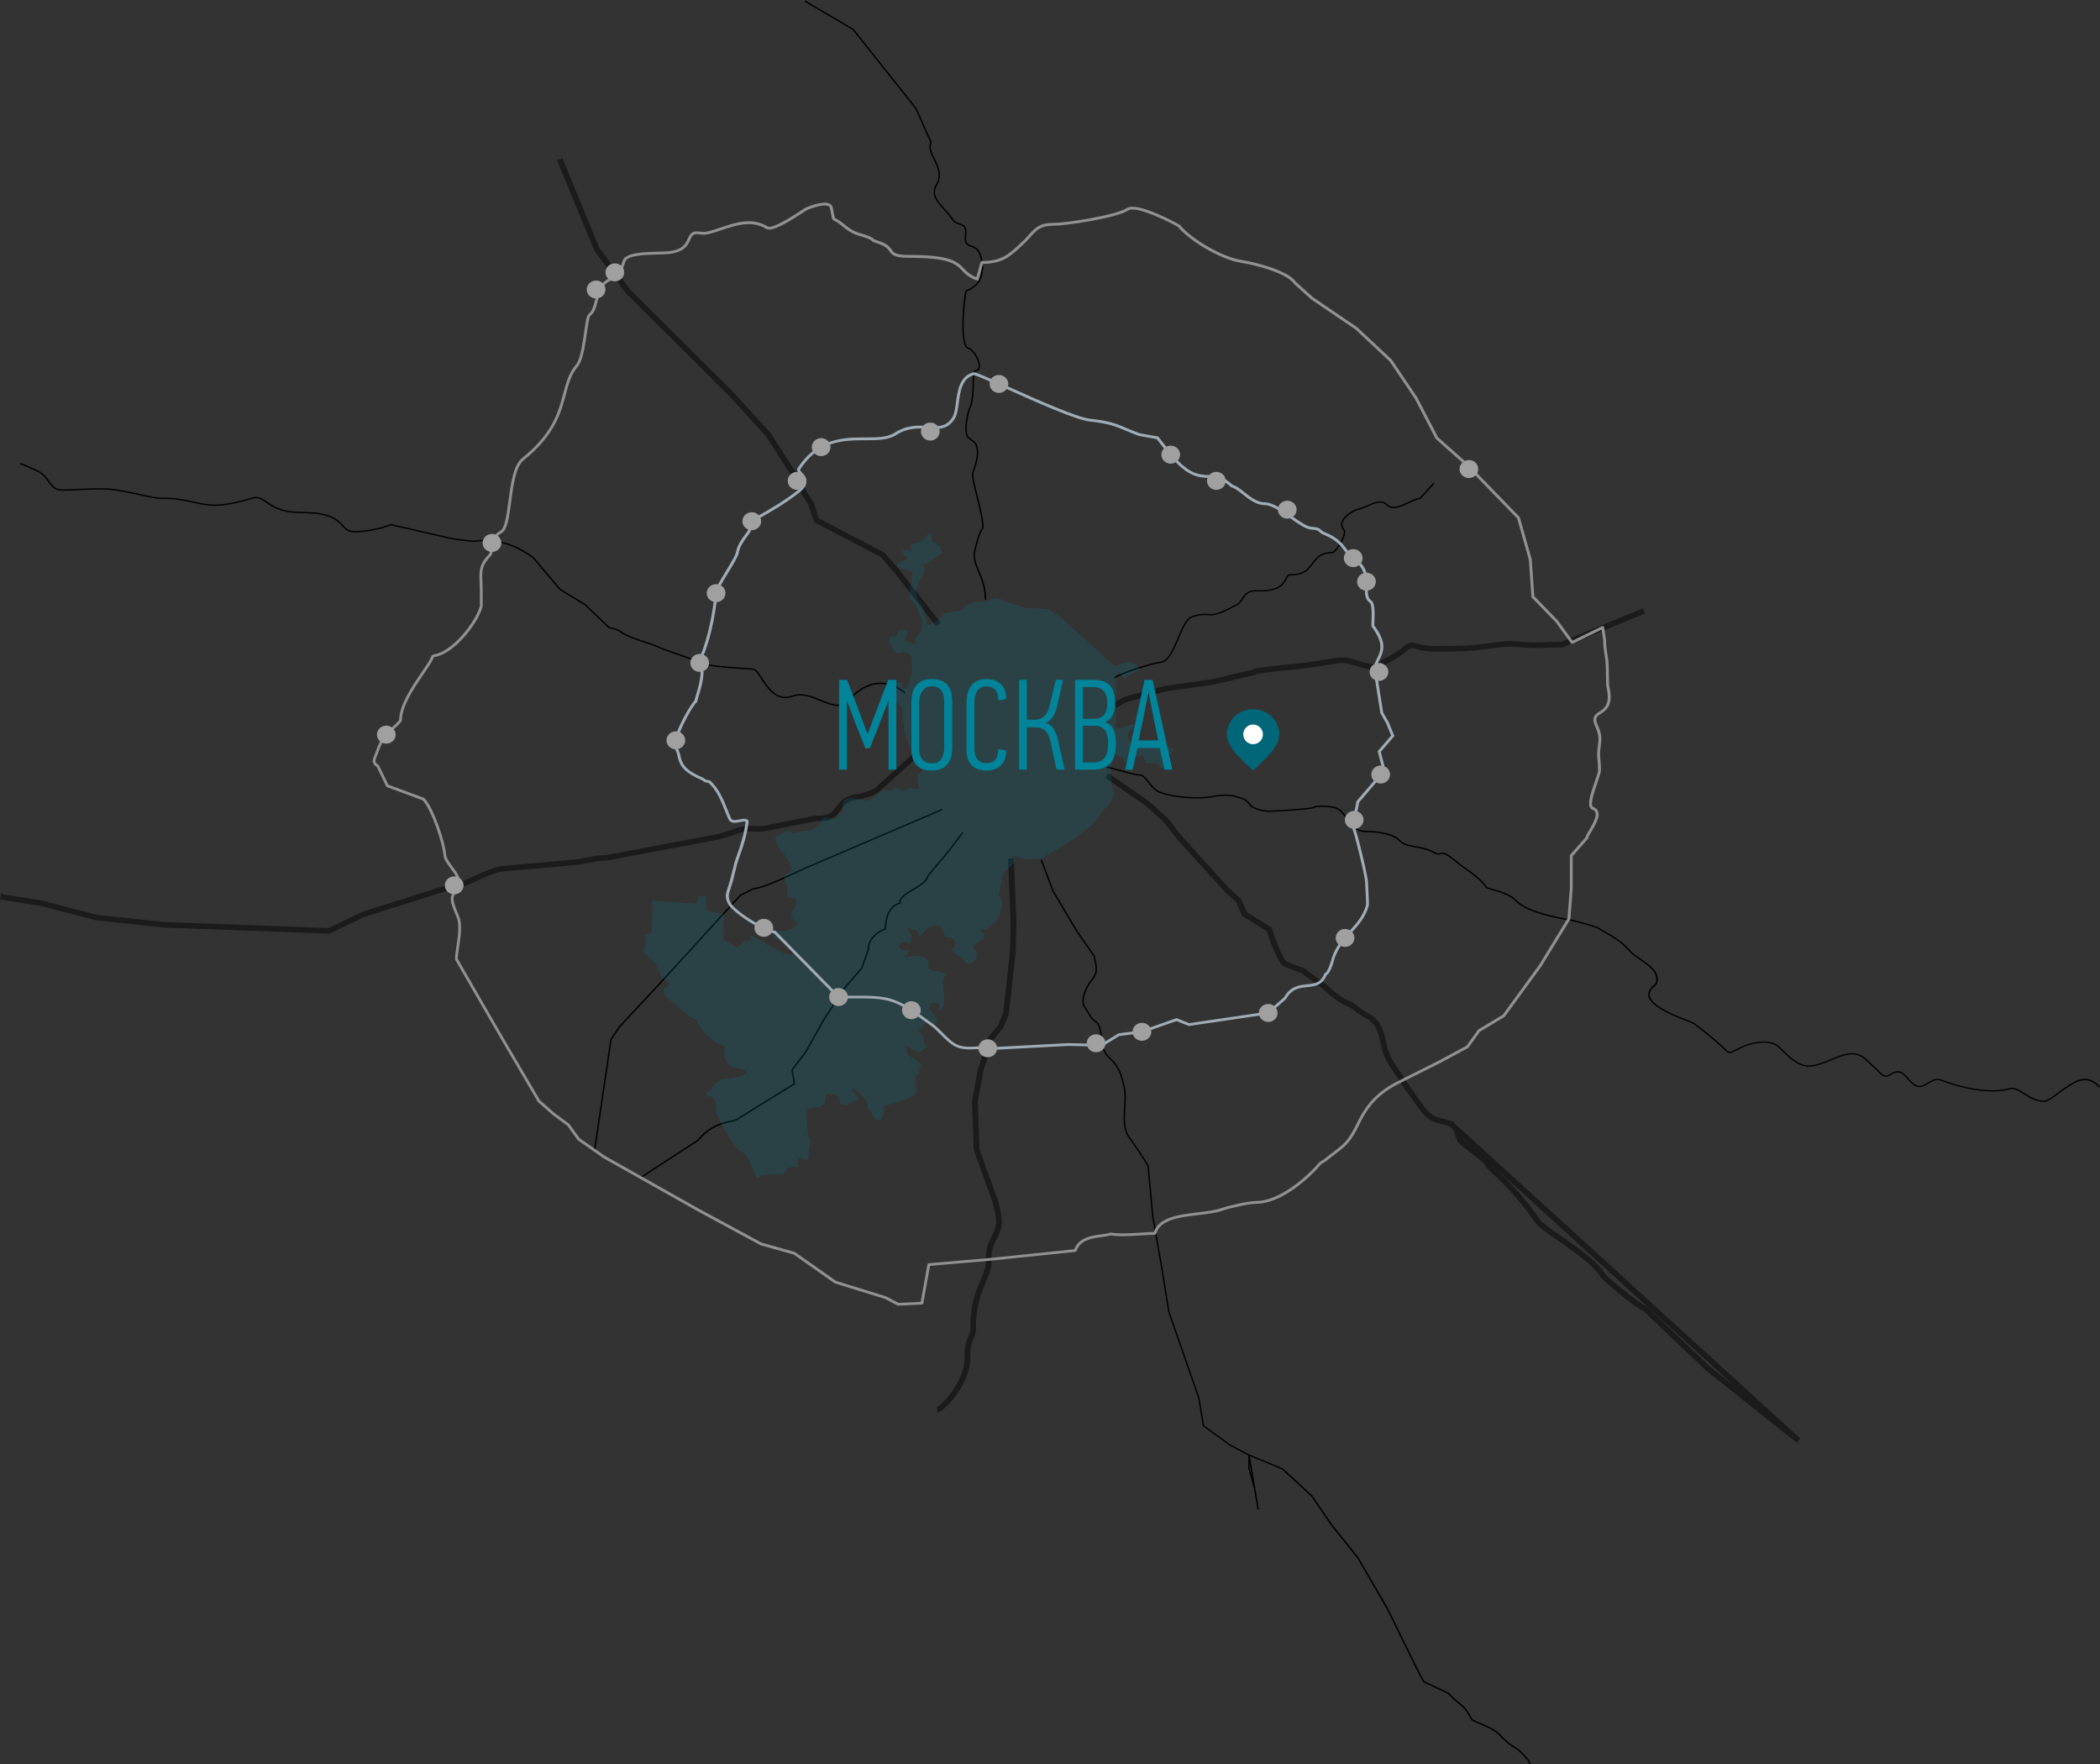 <?xml version="1.0" encoding="UTF-8"?> <svg xmlns="http://www.w3.org/2000/svg" xmlns:xlink="http://www.w3.org/1999/xlink" xml:space="preserve" width="275mm" height="231mm" version="1.1" style="shape-rendering:geometricPrecision; text-rendering:geometricPrecision; image-rendering:optimizeQuality; fill-rule:evenodd; clip-rule:evenodd" viewBox="0 0 27500 23100"><rect x="0" y="0" width="27500" height="23100" fill="#333333" stroke="none"/> <defs> <style type="text/css"> .fil2 {fill:black} .fil7 {fill:#016678} .fil8 {fill:#018399} .fil3 {fill:#919191} .fil6 {fill:#A0A0A0} .fil5 {fill:#A1ACB5} .fil9 {fill:white} .fil0 {fill:black;fill-rule:nonzero} .fil4 {fill:#018399;fill-opacity:0.184} .fil1 {fill:black;fill-opacity:0.475} </style> </defs> <symbol id="X0-96-0" viewBox="39654.76 44459.06 9500 2898.26"> <polygon class="fil0" points="39654.76,44459.06 49154.76,44459.06 49154.76,47357.32 39654.76,47357.32 "></polygon> </symbol> <g id="Слой_x0020_1">  <g id="_2292875554608"> <g> <g> <g> <path class="fil1" d="M12275.6 18494.51l-4.91 -72.72c53.74,-11.64 368.02,-341.45 360.08,-640.36 -4.17,-154.9 35.58,-250.16 59.04,-306.89 8.35,-19.62 16.7,-40.01 16.3,-48.35 -8.31,-325.09 71.56,-514.9 135.55,-667.26 39.39,-93.43 70.43,-167.63 68.17,-246.55 -4.18,-167.99 28.37,-230.54 65.86,-302.89 19.32,-37.46 39.76,-76 58.31,-135.99 24.63,-79.29 0.4,-176.36 -17.79,-247.28 -7.58,-29.81 -13.62,-54.18 -15.52,-73.79l-249.53 -695.26 -22.72 -634.89 77.24 -421.46 134.43 -415.97 132.91 -164.38 63.99 -157.43 90.1 -814.88 7.2 -381.09 -34.07 -824.33 75.71 -2.9 34.08 826.52 -7.55 386.53 -93.16 831.96 -73.45 176 -127.61 157.8 -129.48 401.45 -74.61 407.27 22.34 621.8 249.15 693.44c0.77,14.17 7.2,38.54 14.02,66.53 20.06,78.91 47.33,187.27 16.65,285.09 -20.45,65.82 -43.16,109.09 -63.25,147.62 -35.95,68.72 -61.69,118.53 -57.92,268.38 2.28,94.17 -32.94,178.16 -73.83,275.6 -61.33,146.19 -137.83,328 -130.25,638.17 0.77,23.26 -9.45,46.91 -21.96,77.1 -22.71,54.88 -57.55,138.16 -53.78,278.17 9.85,314.9 -323.33,709.06 -429.74,715.24z"></path> </g> </g> </g> <path class="fil2" d="M20048.97 23107.13l-18.92 -0.72c1.9,-35.64 -138.2,-179.27 -168.48,-196.72 -99.21,-57.82 -136.69,-89.82 -222.28,-177.44 -73.43,-75.28 -158.65,-110.56 -241.57,-145.11 -44.29,-18.17 -85.95,-35.62 -125.71,-58.54l-3.01 -2.53 -10.24 -14.55c-66.63,-128.74 -107.15,-160.36 -162.8,-204.72 -36.35,-28.73 -77.24,-61.1 -134.42,-125.83l-325.63 -152.35 -92 -176.36 -386.97 -786.9 -382.81 -659.97 -346.45 -433.44 -257.07 -376.71 -382.44 -351.99 -420.29 -174.89 71.57 426.15 3.03 10.91 42.79 262.17 -18.56 2.9 -45.82 -272.71 -76.11 -272.36 1.91 -166.51 -244.22 -127.66 -351.4 -256.34 -0.73 -3.64 -60.22 -361.82 -392.25 -1127.58 -98.45 -606.54 -113.22 -646.88 -60.58 -655.62c-12.12,-32.38 -200.69,-315.27 -232.1,-353.82 -93.53,-114.9 -83.68,-269.43 -74.6,-418.52 5.31,-82.91 10.61,-168.71 -3.01,-243.98 -30.67,-172.74 -86.72,-297.45 -166.99,-371.27 -62.86,-57.83 -75.72,-82.2 -90.87,-110.55 -8.71,-16.71 -17.8,-33.83 -38.62,-60.73l-1.91 -2.53 0 -2.91c0,-183.28 -23.83,-290.55 -70.43,-318.91 -50.33,-30.91 -86.69,-93.09 -112.82,-138.53 -10.99,-18.91 -20.44,-35.27 -28.01,-44.01 -84.06,-96.35 13.25,-295.62 81.79,-375.62 78.74,-92.73 62.47,-165.81 44.65,-242.91 -4.9,-21.8 -9.81,-43.98 -12.85,-66.91l-217.7 -309.43 -317.32 -532.72 -158.66 -417.07 17.79 -6.18 157.93 415.97 316.51 530.55 220.01 314.53c3,22.9 7.94,45.44 12.85,67.62 17.8,78.2 35.99,158.91 -48.84,258.56 -68.89,81.08 -155.25,268.35 -81.77,352.7 8.71,9.82 18.16,26.19 29.9,46.92 25.37,43.62 60.22,103.63 106.79,131.98 53.01,32.37 79.11,140.73 79.11,331.28 20.09,26.53 29.94,44.72 38.25,60.72 14.76,27.99 26.51,50.19 87.1,105.45 83.28,76.35 141.23,204.35 172.65,381.08 13.63,77.45 8.34,164.36 3.03,248.34 -9.08,145.82 -18.56,296.74 70.43,406.18 29.14,36.01 221.51,322.53 235.5,361.07l60.98 657.08 113.2 646.53 98.07 605.44 392.25 1127.61 60.22 359.62 344.19 251.24 247.98 129.47 439.99 182.53 385.08 354.55 257.85 377.08 346.83 433.79 383.94 661.79 386.95 787.27 88.99 170.89 324.86 153.09c56.81,64.73 97.31,96.73 133.28,125.09 55.66,43.99 99.58,78.55 167.38,209.45l8.31 11.64c37.85,21.81 78.75,38.52 121.54,56.34 84.45,34.91 171.9,71.29 247.64,149.1 84.06,86.54 120.78,117.81 218.09,174.55 26.5,15.25 180.61,164.72 177.94,213.8zm-3685.63 -3882.78l28.4 101.08 -27.63 -165.09 -0.77 64.01z"></path> <g> <g> <g> <path class="fil1" d="M23527.52 18892.68l-1187.78 -945.41 -820.12 -779.98c-106.42,-45.1 -522.54,-384.73 -561.16,-447.99 -90.5,-149.09 -352.5,-330.9 -563.4,-477.08 -142,-98.55 -254.06,-176.35 -288.51,-226.54 -172.31,-251.98 -352.13,-456.7 -601.28,-684.35l-7.21 -8.36c-0.74,-0.72 -1.5,-1.09 -2.26,-1.8 -6.82,-5.1 -15.9,-12.38 -22.34,-22.92 -46.97,-77.09 -138.96,-146.19 -227.96,-213.09 -49.19,-36.73 -95.4,-71.62 -135.52,-107.99 -27.64,-25.44 -39.39,-62.91 -51.5,-102.91 -9.48,-31.63 -19.3,-63.63 -37.12,-87.63l-26.88 -24.74 -9.08 -4.73 -3.4 -7.25c-15.16,-4.36 -30.68,-9.08 -45.83,-13.81 -17.8,-5.47 -35.59,-10.93 -53.01,-15.66l-26.11 -6.55c-83.68,-21.06 -121.93,-30.52 -207.49,-110.89 -37.11,-34.56 -143.13,-185.08 -258.23,-349.46 -20.46,-29.43 -38.26,-54.88 -51.14,-72.7 -15.89,-9.09 -25.36,-25.46 -27.24,-48.75 -189.7,-258.16 -209.76,-356.34 -231.35,-460.69 -12.88,-62.92 -26.14,-128.37 -79.89,-238.17 -7.97,-8.01 -17.42,-18.19 -27.64,-29.84 -12.51,-14.17 -35.98,-40.33 -44.32,-45.09 -97.31,-48.34 -142.37,-83.99 -182.49,-114.9 -25.37,-19.99 -49.23,-38.55 -85.19,-59.27 -90.87,-31.27 -207.86,-113.45 -272.98,-175.98 -69.7,-66.56 -144.68,-118.55 -210.54,-164.72 -49.97,-34.94 -93.89,-65.11 -124.21,-94.92 -15.88,-5.1 -44.29,-15.99 -104.11,-39.99 -46.96,-18.91 -105.64,-42.19 -124.2,-47.26 -93.51,-25.12 -213.55,-390.92 -237.01,-466.19l-322.98 -201.82 -76.88 -177.44 -152.58 -139.62 -615.28 -677.43 -188.56 -238.91 -237.41 -213.81 -525.54 -362.52 44.3 -59.28 531.22 366.88 246.11 222.18 188.94 239.26 609.99 672.72 161.67 147.99 74.23 170.9 326.76 204.36 3.77 13.09c46.97,153.44 150.32,407.62 191.21,430.53 19.33,5.1 64.39,22.9 130.65,49.46 35.22,14.18 82.52,33.08 97.67,37.81l12.88 -1.09 12.49 13.44c25,26.57 69.3,57.48 120.8,93.09 65.13,45.1 146.14,101.47 219.61,172.02 59.42,57.08 171.14,134.52 247.98,160l6.82 2.9c42.42,24 70.43,46.17 97.7,67.27 38.99,30.56 79.14,61.81 169.63,106.9 18.54,9.46 38.63,30.56 66.63,62.18 10.22,11.65 21.21,23.63 27.28,29.1l5.28 4.73 3.03 6.18c60.22,121.82 75.37,195.61 88.62,261.06 20.8,101.46 38.59,188.72 223.02,438.91 6.04,8 7.55,16.36 8.69,22.92l0.39 0 8.32 11.61c13.25,18.2 33.7,47.29 57.94,82.19 74.58,106.9 213.93,305.45 248.38,337.82 71.17,66.9 95.04,72.71 173.78,92.72l26.91 6.89c18.53,4.73 37.49,10.57 56.41,16.37 19.69,6.18 39.36,12.36 58.68,17.09l17.03 4.38 8.71 17.45c13.65,9.45 25,20.36 34.85,32.34l4499.32 4100.61 -49.97 54.18zm-3965.46 -3610.79c251.42,230.17 433.54,437.8 608.08,693.42 26.91,39.29 144.64,121.1 269.59,207.63 216.6,150.17 485.81,337.1 584.25,499.64 33.68,55.62 466.09,399.25 525.92,418.15l8.34 2.56 8.71 6.89 823.14 783.25 318.07 253.1 -3174.12 -2893c1.51,2.53 3.04,4.73 4.55,7.26 0.37,0.37 2.63,1.82 4.91,3.27 5.7,4.39 12.88,10.19 18.56,17.83zm-413.86 -380.35c4.17,9.45 9.11,17.45 14.39,22.54 28.04,25.45 60.58,50.91 95.04,77.09l-109.43 -99.63zm-831.1 -763.61c0,0.37 0,0.37 0,0 0,0.37 0,0.37 0,0z"></path> </g> </g> </g> <path class="fil2" d="M26767.44 14430.28c-105.59,0 -190.07,-53.81 -264.25,-101.09 -67.84,-43.28 -126.45,-80.72 -182.41,-64.37 -218.59,62.91 -552,20.72 -915.22,-115.62 -49.6,-18.56 -96.93,9.09 -146.91,38.55 -45.06,26.54 -91.62,54.18 -142,46.52 -54.13,-8 -96.93,-56.34 -138.58,-103.26 -35.96,-40.71 -70.04,-78.92 -106.39,-85.44 -42.8,-8 -74.2,10.91 -104.88,28.73 -30.68,18.17 -62.09,36.36 -99.98,21.07 -33.31,-13.44 -61.69,-45.07 -87.06,-72.72 -12.51,-13.83 -24.63,-26.9 -34.84,-34.89 -29.91,-24 -54.15,-47.66 -77.25,-70.55 -57.18,-56 -102.24,-100.36 -194.61,-108.36 -89.75,-7.66 -195.37,35.99 -297.61,78.52 -93.13,38.55 -189.3,78.54 -276.4,81.11 -151.08,5.44 -272.61,-116.35 -371.08,-213.81 -14,-13.83 -27.25,-27.27 -40.5,-39.65 -88.22,-84.72 -285.87,-80.71 -481.25,8.74 -32.94,15.26 -58.3,27.98 -78.77,38.55 -83.28,42.16 -87.82,41.82 -155.62,-24 -23.83,-23.29 -56.78,-54.93 -105.62,-96.38 -98.83,-83.98 -184.39,-153.07 -268.84,-217.44 -19.29,-14.92 -42.79,-27.28 -67.4,-36.36 -343.79,-125.8 -522.13,-237.8 -544.86,-342.54 -14.39,-66.19 36.74,-114.17 70.43,-145.45 12.51,-11.98 24.6,-22.91 26.51,-29.47 41.65,-131.24 -94.28,-224.33 -214.31,-306.53 -54.14,-37.09 -104.88,-71.99 -135.16,-107.61 -102.24,-119.99 -224.91,-188.38 -314.28,-238.54 -30.67,-17.11 -56.8,-31.63 -75.73,-45.09 -19.69,-13.81 -43.16,-24.72 -69.67,-32.38 -166.6,-48.34 -272.22,-77.43 -290.04,-80 -58.29,-8.71 -573.25,-88.71 -731.14,-254.88 -79.51,-83.65 -216.2,-122.19 -306.69,-147.64 -57.55,-16.37 -83.29,-24 -91.27,-36.36 -55.64,-89.45 -175.68,-174.17 -271.84,-242.53 -40.9,-28.73 -76.11,-53.83 -101.08,-75.28 -158.66,-135.28 -188.2,-126.54 -216.21,-117.46 -20.06,6.18 -43.17,13.46 -98.07,-18.53 -65.89,-38.55 -170.01,-58.56 -262.03,-76.02 -17.8,-3.27 -34.82,-6.54 -50.74,-9.81 -56.02,-11.62 -102.98,-35.62 -135.53,-70.19 -80.64,-84.35 -282.87,-114.52 -431.27,-114.52 -138.2,0 -196.15,-84.73 -252.19,-166.55 -41.26,-59.98 -79.88,-116.72 -148.41,-143.99 -38.63,-15.27 -236.64,-32 -270.35,-8.72 -39.76,27.62 -551.28,54.18 -606.19,54.18 -78.75,0 -213.57,-36.01 -254.45,-94.55 -45.04,-64.37 -95.41,-76.36 -144.25,-88 -18.56,-4.35 -35.98,-8.73 -53.01,-15.63 -46.96,-19.27 -190.84,-12.35 -239.3,-0.74 -193.11,46.56 -550.91,21.47 -736.44,-51.27 -61.72,-24 -107.18,-81.45 -147.31,-132.36 -40.88,-51.64 -76.47,-95.99 -115.86,-92.72 -38.62,2.57 -183.26,-37.44 -299.5,-69.81 -57.54,-16 -116.99,-32.73 -125.33,-32.73l-4.14 -17.45c6.8,-2.17 24.6,1.81 134.78,32.74 102.62,28.72 256.7,71.26 292.69,69.43 50.34,-3.61 88.22,44.39 132.52,100.02 38.62,48.7 82.91,103.99 139.69,126.54 182.53,71.63 534.65,95.99 724.72,50.53 45.44,-10.91 197.66,-20.73 251.42,1.46 15.16,6.17 32.19,10.19 49.98,14.54 49.6,11.99 106.02,25.08 155.25,95.63 36.35,52.01 168.11,86.55 238.91,86.55 88.59,0 564.16,-29.47 595.2,-50.9 42.06,-29.47 249.16,-9.09 288.54,6.54 74.21,29.09 116.24,90.9 157.12,150.54 55.69,81.46 108.3,158.18 236.28,158.18 55.27,0 335.87,5.81 445.29,120.34 30.27,31.66 73.43,53.84 125.71,64.74 15.89,3.28 32.91,6.55 50.34,9.82 93.53,17.82 199.17,38.18 268.07,78.55 47.34,27.62 64.37,22.52 82.19,16.71 34.81,-10.91 67.76,-21.09 234.73,121.45 24.23,20.73 59.45,45.47 99.57,74.19 97.71,69.07 219.61,155.27 277.19,248 4.54,6.89 44.66,18.54 80.25,28.36 92.39,25.81 232.5,65.08 315.41,152.7 124.58,131.27 511.16,218.19 720.16,249.08 23.86,3.65 172.3,45.84 292.71,80.74 28.37,8.37 53.74,19.99 75.34,35.28 18.15,12.72 43.93,27.27 74.2,43.98 85.58,48 215.44,120.37 319.58,242.9 28.78,33.46 78.75,68.01 131.76,104.36 124.94,85.81 266.94,182.93 221.5,326.55 -3.4,10.91 -15.91,22.55 -31.43,37.09 -32.55,30.56 -77.25,72.35 -65.13,129.09 20.83,97.08 200.31,207.63 532.75,329.45 26.51,9.45 51.5,23.26 72.3,39.25 84.82,64.75 170.41,133.84 269.61,218.19 49.21,41.82 82.53,73.82 106.39,97.45 59.82,58.17 59.82,57.82 133.29,20.73 20.43,-10.56 46.2,-23.29 79.51,-38.55 202.56,-93.09 409.31,-95.26 502.81,-5.47 13.25,12.73 26.9,26.2 40.92,40.01 100.71,99.63 215.44,213.82 356.67,207.99 83.66,-2.53 177.96,-41.82 269.58,-79.63 104.52,-43.27 212.41,-88 306.71,-80 99.57,8.38 149.17,57.08 206.72,113.82 23.1,22.55 46.96,45.81 76.11,69.44 11.35,9.11 23.86,22.55 37.11,37.1 23.84,26.19 51.12,56 80.26,68.01 28.77,11.62 52.63,-2.19 82.55,-20.02 32.17,-18.9 68.53,-39.99 118.13,-31.25 42.79,7.62 78.77,48.71 116.99,91.61 39.39,44.38 80.28,90.19 127.22,97.11 43.56,6.54 85.22,-18.19 129.51,-44.02 51.49,-30.54 105.25,-61.81 163.57,-39.99 358.97,134.91 687.89,176.73 902.78,114.9 64.67,-18.54 126.71,21.1 198.25,66.56 72.34,46.17 154.17,98.16 254.22,98.16l0.26 0c39.33,0 122.23,-62.54 182.42,-108.36 27.72,-21.09 52,-39.25 69.69,-50.53 13.73,-8.73 27.98,-17.82 42.51,-27.64 120.1,-79.63 269.53,-178.53 435.83,1.46l-14.52 12.01c-154.43,-168 -290.65,-78.2 -410.76,1.45 -14.78,9.82 -28.77,18.9 -42.76,27.62 -17.43,10.93 -41.98,29.46 -68.65,49.44 -69.16,52.73 -147.82,112.01 -194.02,112.37 -0.79,-1.08 -0.79,-1.08 -1.32,-1.08z"></path> <g> <g> <g> <path class="fil1" d="M14619.35 9267.94l-38.26 -62.91 146.54 -81.09 525.91 -142.55 615.3 -86.91 534.63 -123.99c14.38,-11.64 24.99,-14.54 42.02,-17.07 176.08,-28.02 297.62,-40.01 414.98,-51.29 126.12,-12.35 256.73,-25.1 456.65,-57.81l65.89 -11.28c162.8,-27.64 223.75,-38.18 361.21,6.55 99.58,32.37 202.55,58.16 245.75,62.18 7.18,-3.65 17.03,-9.09 31.05,-16.37 81.01,-42.17 270.33,-140.35 360.44,-221.07 59.08,-53.09 104.88,-62.2 182.52,-35.64 118.5,40 276.76,34.9 416.11,30.18 45.04,-1.46 88.97,-2.9 129.49,-2.9 133.66,0 256.73,-16.38 375.23,-32.37 138.6,-18.54 269.58,-35.99 397.56,-23.63 191.21,18.53 271.86,14.89 374.1,10.16 51.5,-2.17 109.42,-5.07 189.7,-5.07l1066.61 -438.17 29.9 66.91 -1080.62 443.97 -7.94 0c-82.16,0 -141.61,2.54 -193.87,5.1 -105.26,4.72 -188.18,8.36 -385.05,-10.54 -118.9,-11.64 -245.38,5.44 -379.4,23.26 -121.18,16.37 -246.88,33.08 -385.85,33.08 -40.13,0 -82.91,1.46 -126.84,2.91 -146.51,4.75 -311.99,10.56 -444.14,-34.16 -50.73,-17.45 -67.38,-13.84 -105.64,20.35 -97.31,87.29 -292.69,188.73 -376.37,231.99 -13.62,7.27 -24.23,12.37 -30.28,16.01l-6.8 9.82 -20.07 0c-59.45,0 -203.72,-41.82 -279.82,-66.56 -119.27,-38.52 -162.44,-31.26 -323.73,-3.62l-66.26 11.27c-202.58,33.45 -334.33,46.19 -461.94,58.54 -116.24,11.28 -236.65,22.92 -410.06,50.53 -3.03,0.37 -5.3,0.74 -6.83,1.11 0.39,0 -1.14,1.46 -3.01,3.62l-7.58 6.92 -557.72 129.44 -616.44 87.3 -514.19 139.61 -132.88 74.19z"></path> </g> </g> </g> <path class="fil2" d="M14596.64 8884.32l-11.35 -14.53c81.39,-59.65 499.4,-194.93 614.5,-205.83 94.3,-9.09 158.29,-161.08 220.01,-308.35 55.65,-132.36 108.29,-257.82 184.4,-284.72 110.19,-39.26 160.15,-35.28 208.62,-31.64 68.9,5.47 133.26,10.54 386.95,-133.8 28.77,-16.37 45.83,-42.9 63.62,-70.91 33.69,-52.73 72.31,-111.63 197.65,-106.9 286.64,11.98 336.97,-87.27 369.92,-152.72 15.92,-31.28 31.05,-58.19 65.13,-57.48 172.67,5.47 226.82,-66.89 283.97,-143.25 54.17,-72 110.19,-146.91 269.61,-146.91 13.25,0 71.17,-65.82 115.47,-155.64 30.67,-62.55 40.52,-110.18 26.13,-127.63 -30.28,-35.98 -37.86,-74.9 -22.73,-115.61 33.71,-90.56 174.57,-162.19 227.19,-172.72 32.17,-6.55 69.66,-22.92 109.05,-40 90.49,-39.66 192.73,-84.01 259.73,-14.55 67.4,69.8 167.37,23.26 273.01,-26.19 52.25,-24.37 106.39,-49.45 154.86,-57.82l178.72 -196.35 14.38 12.01 -183.25 201.07 -3.4 0.37c-46.58,7.27 -100.71,32.34 -152.99,56.72 -107.15,49.82 -218.47,101.81 -295.32,21.81 -57.95,-59.99 -149.57,-19.99 -238.17,18.93 -40.52,17.79 -78.74,34.16 -112.82,41.08 -48.1,9.82 -182.52,78.17 -213.17,161.08 -12.88,34.19 -6.08,67.27 19.66,98.19 25.38,30.54 0.4,98.53 -25.37,149.81 -34.05,68.35 -98.43,162.89 -130.98,162.89 -149.95,0 -200.69,67.65 -254.46,139.28 -55.65,74.19 -113.59,151.26 -282.47,151.26 -5.67,0 -11.35,0 -17.02,-0.34 -21.6,-1.48 -31.05,14.88 -47.7,47.26 -33.34,65.45 -89,175.25 -388.11,162.9 -114.73,-4.73 -146.92,45.46 -180.99,98.18 -18.17,28.73 -37.12,58.17 -70.04,77.08 -258.63,147.26 -326.39,142.19 -398.33,136.36 -46.2,-3.65 -94.3,-7.26 -200.68,30.55 -68.16,24.37 -121.54,151.63 -173.41,274.53 -63.99,151.99 -129.88,309.09 -235.53,319.62 -112.83,11.64 -524.4,144.37 -604.29,202.91z"></path> <path class="fil2" d="M12914.73 7852.36l-18.92 0c0,-158.2 -46.2,-266.93 -87.1,-363.27 -42.39,-99.64 -79.14,-185.82 -49.22,-295.63 4.57,-17.1 9.11,-34.55 13.64,-52.38 19.7,-78.52 39.75,-159.63 88.96,-231.97 -0.73,-108.01 -41.62,-270.17 -77.98,-413.45 -37.87,-149.82 -67.79,-268.36 -51.87,-311.26 119.64,-325.81 28.38,-386.53 -15.92,-415.63 -10.21,-6.91 -18.92,-12.35 -23.09,-20.01 -16.67,-7.26 -29.92,-21.81 -38.63,-42.54 -42.76,-100.34 19.33,-330.89 35.98,-365.08 38.99,-81.46 42.03,-208.35 44.3,-310.18 2.64,-111.25 4.17,-185.08 45.06,-188.35 20.06,-1.45 31.42,-13.81 34.45,-37.44 9.08,-71.63 -65.49,-214.54 -139.7,-238.54 -41.66,-13.47 -65.12,-86.55 -71.96,-223.26 -9.08,-186.18 21.22,-530.52 47.73,-541.8 180.59,-77.83 193.11,-185.1 200.66,-249.11 2.26,-18.9 3.8,-33.45 9.84,-42.9l-7.18 -20.35c-11.75,-211.27 -83.32,-237.1 -140.47,-257.83 -50,-18.16 -93.16,-33.81 -78.37,-149.06 14.39,-112 -20.84,-123.27 -69.31,-138.92 -33.31,-10.54 -74.6,-24 -104.87,-72.35 -26.14,-41.82 -63.25,-82.18 -98.83,-121.45 -90.11,-99.27 -183.64,-201.81 -108.3,-329.07 74.21,-125.46 19.33,-236.73 -29.14,-334.92 -38.62,-77.8 -74.97,-151.26 -42.8,-221.09l-194.61 -438.52 -820.88 -1033.8 -628.92 -369.43 9.84 -15.64 633.09 372.72 823.14 1037.05 199.18 447.99 -1.9 3.64c-31.42,63.27 2.27,130.9 40.89,209.46 50.36,102.17 107.54,217.81 28.77,351.62 -68.53,115.98 16.29,209.07 106.02,307.97 36.35,39.64 73.47,80.74 100.71,124.02 26.89,42.53 61.35,53.81 94.66,64.34 50.75,16.37 98.45,31.66 82.18,158.18 -12.88,101.09 18.56,112.74 66.26,129.82 62.46,22.54 140.1,50.9 152.59,272.73l9.48 26.17 -3.8 4.01c-4.54,5.07 -6.45,19.99 -8.32,37.44 -7.21,63.28 -20.83,180.72 -209.77,262.91 -16.68,35.27 -74.6,523.24 -13.64,687.97 9.47,25.1 20.82,39.99 33.7,44.37 82.53,26.54 162.44,178.53 152.59,257.79 -4.17,32.01 -22.33,51.28 -51.5,53.47 -23.84,1.83 -26.11,91.65 -27.64,170.54 -2.28,103.62 -5.31,232.36 -46.2,317.45 -15.52,32.01 -75.34,257.09 -35.59,350.89 7.59,17.45 18.19,29.1 31.81,33.82l4.17 1.45 1.51 4.01c1.51,4 9.48,9.08 17.8,14.89 47.7,31.63 147.66,97.46 22.73,436.72 -14.02,38.18 18.16,165.81 52.63,301.09 36.72,145.45 78.38,310.52 78.38,420.36l0 2.9 -1.54 2.19c-48.46,70.52 -68.52,150.89 -88.22,228.35 -4.54,17.83 -8.71,35.62 -13.62,52.73 -28.4,104 7.18,187.27 48.47,284.35 41.63,97.45 88.59,208 88.59,369.82z"></path> <g> <g> <g> <polygon class="fil1" points="12259.34,8201.02 11719.38,7508.68 11536.88,7295.95 10657.31,6835.23 10586.51,6608.34 10511.54,6496.34 10381.66,6261.81 10031.8,5715.28 9550.55,5188.04 8192.39,3836.08 7780.45,3277.17 7295.04,2099.02 7365.47,2072.49 7848.98,3246.28 8252.62,3791.69 9606.22,5138.95 10094.66,5674.54 10447.55,6225.45 10577.04,6459.61 10657.31,6582.52 10720.93,6785.79 11585.72,7238.88 11779.22,7463.59 12319.89,8157.38 "></polygon> </g> </g> </g> <path class="fil2" d="M10970.06 9243.93c-70.8,0 -148.45,-31.99 -228.7,-64.73 -117.76,-48.35 -239.29,-98.16 -355.16,-55.63 -218.48,80.37 -341.15,-110.55 -422.2,-236.72 -34.45,-53.81 -64.35,-100.35 -90.09,-109.8l-3.04 -1.83c-9.47,-5.1 -85.18,-9.82 -165.09,-14.92 -170.76,-10.91 -428.24,-27.61 -541.84,-74.9 -123.41,-51.64 -211.27,-81.83 -296.08,-111.26 -90.5,-31.29 -175.69,-60.72 -299.89,-113.82 -27.24,-11.65 -69.27,-25.45 -118.13,-41.08 -120.41,-39.29 -269.96,-88 -340.02,-148.73 -14.76,-13.09 -114.33,-43.64 -135.15,-43.64l-3.8 0 -312.39 -299.98 -332.8 -203.64 -347.59 -413.44c-168.51,-124 -438.09,-263.62 -755.77,-214.54 -46.56,7.27 -357.8,-35.27 -396.42,-53.81l-711.07 -162.92c-73.84,45.1 -435.05,122.19 -547.14,80.37 -33.68,-12.36 -57.92,-38.18 -85.96,-67.65 -41.25,-43.61 -92.76,-98.16 -196.87,-130.9 -109.05,-34.53 -210.9,-36.72 -309.74,-38.88 -156.75,-3.66 -304.8,-6.93 -475.17,-128.75 -99.21,-70.89 -134.43,-77.44 -189.34,-61.43 -214.3,62.89 -375.96,93.43 -494.87,93.43 -101.83,0 -191.59,-19.64 -286.63,-40.71 -118.13,-25.82 -251.79,-55.29 -434.28,-50.56 -41.66,1.11 -136.32,-19.61 -255.96,-45.44 -160.17,-34.56 -358.95,-77.83 -482.38,-77.83 -151.46,0 -268.08,5.83 -361.98,10.56 -146.53,7.26 -227.56,11.27 -273.75,-16.37 -43.18,-25.83 -64.76,-57.45 -87.47,-90.53 -24.61,-36.01 -52.64,-77.09 -115.1,-121.82 -25,-17.82 -241.2,-109.1 -254.45,-111.63l0 -18.19 0.38 0c18.55,0 247.25,102.17 265.42,115.27 65.13,46.54 93.91,89.08 119.65,126.54 22.34,32.71 42.03,61.44 81.78,85.1 41.28,24.71 120.03,20.73 262.78,13.81 93.91,-4.73 211.28,-10.54 363.12,-10.54 125.7,0 325.62,43.27 486.54,78.18 113.96,24.72 213.16,46.18 251.42,45.07 184.76,-4.73 319.95,25.11 439.22,51.27 93.9,20.73 182.49,40 282.46,40 117,0 276.77,-30.18 489.2,-92.72 60.58,-17.8 101.08,-10.91 205.96,64.37 165.85,118.17 310.87,121.44 464.22,125.09 99.96,2.17 203.32,4.72 315.01,40 109.05,34.53 162.46,90.9 205.22,136 26.51,27.98 49.24,51.98 78.77,62.89 106.76,39.65 471.77,-38.18 532.73,-80.71l3.41 -2.54 721.68 165.44c37.88,18.19 343.82,59.64 387.35,53.09 324.48,-49.82 599,91.61 772.05,219.27l347.95 413.8 330.94 202.16 308.58 296.37c29.16,2.91 125.33,32 143.49,48 67.4,58.17 221.15,108.35 333.61,145.08 49.2,16 91.63,29.81 119.63,41.82 123.45,52.72 208.63,82.19 298.76,113.08 85.19,29.47 173.01,59.65 297.22,111.62 110.56,46.22 366.52,62.55 535.75,73.46 125.35,8 163.6,11.27 175.32,18.56 31.05,12.72 60.58,58.53 98.07,116.72 82.55,128.37 195.74,304 399.46,229.09 123.05,-45.09 248.39,6.18 369.55,55.98 139.71,57.47 260.87,107.27 354.78,1.48 123.81,-139.27 256.72,-214.54 395.29,-224.37 171.14,-12.02 300.66,80.37 348.73,120.71l2.26 1.83 -5.67 6.91 0.39 0.37 8.32 -4.38 -2.27 11.65c-6.44,4.72 -11.74,0 -15.16,-2.54 -46.19,-38.55 -170.37,-127.29 -334.7,-116.01 -133.29,9.45 -262.01,82.55 -382.04,218.19 -46.57,49.07 -96.57,67.26 -150.31,67.26z"></path> <g> <g> <g> <path class="fil1" d="M4316.3 12226.73l-2162.02 -80 -899.63 -95.64 -723.19 -188.01 -531.99 -83.98 12.12 -71.62 537.66 85.06 722.06 188.01 888.27 93.81 2140.06 79.26 449.43 -215.26 1178.33 -371.61c95.04,-9.46 196.14,-55.66 303.29,-104.73 100.32,-45.82 204.06,-93.44 318.42,-119.27l5.31 -0.74 906.08 -80c52.24,0 121.17,-13.43 194.24,-27.61 90.87,-17.48 194.24,-37.47 288.88,-37.84l1423.67 -268.35c25.77,-1.44 215.07,-57.82 239.67,-69.8 93.93,-45.84 198.04,-43.28 299.12,-40.37 23.1,0.73 46.21,1.08 69.31,1.45l698.58 -137.82c150.32,0 205.22,-9.45 279.42,-121.08 84.06,-126.55 171.15,-143.63 272.26,-163.64 66.26,-13.07 141.23,-27.99 233.63,-78.18l519.09 -471.25 51.88 52.73 -529.71 479.62c-104.89,57.81 -190.84,74.53 -259.74,88.36 -94.29,18.54 -156.75,30.89 -223.78,131.62 -97.31,146.19 -188.19,154.56 -339.64,154.56l-698.59 137.82c-24.97,0 -50.35,-0.74 -75.34,-1.48 -95.8,-2.53 -185.9,-5.07 -262.41,32.36 -23.46,11.65 -218.84,73.12 -268.81,77.47l-1424.81 268.73c-88.22,0 -188.93,19.27 -277.92,36.35 -76.88,14.92 -149.18,28.73 -205.6,28.73l-900.03 79.25c-105.62,24.38 -204.83,69.84 -301,113.83 -111.69,51.27 -217.34,99.27 -324.11,110.91l-1163.92 367.99 -458.54 220.36z"></path> </g> </g> </g> <path class="fil2" d="M7795.97 15061.61l-18.93 -2.53 215.84 -1452.33 113.2 -166.92 550.16 -591.97 1038.97 -1137.77 3.05 -0.74c8.68,-1.46 42.02,-15.64 150.67,-73.82 11.75,-6.18 11.75,-6.18 14.02,-6.55 112.46,-5.81 370.29,-125.81 558.49,-213.43 67.4,-31.29 125.71,-58.57 166.2,-75.27l1744.39 -746.9 7.59 16.74 -1744.4 746.86c-40.49,16.74 -98.44,43.65 -165.46,74.93 -188.56,87.63 -446.4,207.63 -563.04,215.26 -1.49,0.74 -4.54,2.54 -8.31,4.35 -85.21,45.85 -134.42,69.85 -152.98,75.28l-1034.8 1133.06 -549.4 590.9 -111.32 163.98 -213.94 1446.87z"></path> <path class="fil2" d="M8395.35 15427.71l-10.61 -14.92 728.49 -474.16c10.62,-4.38 23.87,-18.56 40.53,-36.73 60.95,-66.18 174.17,-189.46 447.17,-232.36 2.26,-1.09 45.79,-19.65 49.19,-21.47l742.15 -460.69 -29.91 -179.27 183.63 -242.53 226.05 -405.09 273.75 -419.64 232.1 -269.8 82.18 -236.35c0.74,-136.71 110.55,-235.62 220.74,-273.82 1.88,-8 3.41,-20.36 5.28,-35.61 10.25,-85.1 31.44,-261.1 189.33,-305.08 0,-75.64 85.19,-125.47 174.92,-177.83 85.95,-50.55 174.94,-102.54 195.77,-180l1.9 -3.28 279.44 -333.43 173.4 -231.63 15.53 10.53 -173.81 232 -278.3 332.35c-23.46,83.64 -115.1,137.08 -203.69,189.1 -87.46,51.27 -170.4,99.64 -165.46,168.7l0.37 7.67 -7.57 1.79c-152.22,37.46 -172.65,209.11 -182.5,291.64 -2.28,20.01 -4.17,34.53 -6.82,43.27l-1.52 4.36 -4.54 1.45c-106.02,35.27 -212.78,129.1 -212.78,259.64l-0.39 2.9 -84.82 242.19 -232.86 270.17 -272.62 418.16 -226.42 405.81 -179.47 237.45 30.66 183.26 -5.28 3.28 -747.82 464.33c-1.91,1.83 -55.27,23.66 -55.64,23.66 -266.58,41.82 -377.14,161.8 -436.22,226.53 -19.66,21.46 -32.92,35.64 -45.8,40.74l-727.73 472.71z"></path> <path class="fil3" d="M11762.91 17098.23c-3.03,0 -6.44,-0.72 -9.08,-2.17l-166.23 -86.92 -653.89 -201.82c-1.91,-0.7 -3.8,-1.44 -5.31,-2.53l-533.49 -375.25 -434.68 -122.56c-1.5,-0.35 -2.64,-1.09 -3.77,-1.46l-830.74 -449.78 -1223.76 -689.08 -333.94 -233.1c-1.9,-1.08 -3.04,-2.54 -4.54,-4.35l-134.42 -186.17 -193.87 -143.28 -190.08 -168c-1.5,-1.45 -2.66,-2.9 -3.8,-4.36l-505.85 -862.87 -574.01 -993.78c-1.13,-2.2 -2.26,-4.73 -2.26,-7.29 -2.64,-31.26 5.3,-85.8 15.88,-154.91 18.96,-126.91 45.07,-301.08 6.45,-390.87 -96.94,-225.82 -88.6,-259.64 -59.83,-314.57 13.26,-25.79 29.92,-57.81 29.92,-141.79 0,-7.27 4.54,-13.81 11.35,-16.72 14.02,-5.84 17.42,-12.75 18.96,-17.48 9.08,-30.89 -38.62,-94.89 -80.28,-151.63 -45.44,-61.44 -88.6,-119.26 -92.77,-167.62 -15.53,-173.09 -155.62,-593.79 -272.61,-726.52l-469.53 -173.83c-4.54,-1.79 -8.32,-5.07 -10.22,-9.45l-122.67 -252.72c-5.68,-8.71 -8.71,-10.91 -8.71,-10.91 -16.29,-1.81 -24.6,-11.98 -44.3,-54.54 -1.14,-2.17 -1.51,-4.73 -1.51,-7.27 0,-28.35 13.25,-60.35 26.11,-91.63 5.31,-12.73 10.61,-25.46 14.39,-37.44 63.99,-189.47 132.52,-249.1 204.85,-312.37 32.94,-28.73 66.63,-58.18 101.85,-101.8 3.4,-200.37 170,-444.73 292.31,-623.63 61.72,-90.89 115.49,-169.08 131.39,-217.07 1.5,-5.09 5.3,-9.11 10.22,-10.93l17.05 -7.27c1.5,-0.73 3.03,-1.07 4.91,-1.44 235.89,-34.2 536.15,-410.19 601.27,-630.17l0 -186.17c0,-48.73 -1.89,-90.92 -3.4,-128 -6.44,-154.19 -9.48,-231.99 126.85,-374.91 10.58,-26.9 11.35,-54.17 12.48,-83.27 1.9,-66.53 3.8,-141.8 134.42,-218.16 57.18,-33.45 80.65,-211.27 103.38,-383.25 29.51,-222.18 62.86,-473.82 176.82,-565.09 402.1,-322.16 475.94,-601.44 541.43,-847.25 37.89,-142.92 70.8,-266.52 162.82,-374.53 60.2,-70.55 88.23,-267.26 110.56,-425.45 20.84,-147.62 33.32,-225.8 61.36,-245.81 43.16,-30.89 61.32,-99.98 80.64,-173.07 29.91,-114.92 64.37,-245.09 204.09,-295.65 2.28,-0.71 4.54,-1.08 6.82,-1.08 77.6,0 110.18,-97.08 138.56,-182.89 5.31,-15.66 10.24,-30.54 15.15,-44.37 38.62,-103.63 276.39,-109.44 468,-114.17 55.27,-1.45 102.97,-2.57 134.41,-6.18 183.64,-21.09 217.72,-97.1 247.62,-164.01 26.51,-58.91 51.51,-114.17 171.15,-90.91 61.72,12.02 151.84,-18.53 256.33,-54.17 185.92,-63.26 417.65,-142.18 617.94,-15.26 41.65,26.53 190.83,-44.72 442.62,-210.93 14.02,-9.08 25.77,-17.08 34.85,-22.89 36.34,-23.28 237.4,-104.37 329.79,-67.64 25.37,9.82 41.27,28.35 46.57,52.72 8.71,40.37 14.02,69.47 17.79,90.54 8.71,47.29 8.71,47.29 24.24,54.91 18.93,9.09 50.73,24.74 110.93,75.28 101.47,86.18 165.46,104.74 233.25,123.98 43.16,12.38 87.46,25.48 141.61,55.66 4.17,2.53 7.2,6.18 8.71,10.9 2.63,3.65 16.65,11.64 39.38,18.17 140.47,41.82 173.02,88.37 199.52,125.83 27.28,39.26 47.33,67.28 234,67.28 537.68,0 621.34,86.17 709.96,177.44 39.76,41.08 77.62,80 160.91,113.45l54.9 -197.83c2.27,-8 9.85,-13.44 18.19,-13.44 253.67,0 346.43,-85.81 499.78,-227.64 45.06,-41.82 79.51,-79.63 109.81,-112.71 90.87,-100.01 145.78,-160 334.35,-160 183.62,0 825.03,-106.53 950.74,-191.99 142.37,-96.75 696.69,215.99 700.49,220.35 164.69,195.63 564.53,422.54 807.24,458.19 155.62,22.89 611.87,133.43 712.97,288.7l224.55 201.45 575.15 390.17 452.06 422.52c1.14,1.1 1.91,2.19 2.68,3.27l332.04 493.09 271.48 521.07 390.01 345.82 677 697.07c2.26,2.16 3.77,4.73 4.53,7.63l154.88 547.61 34.06 482.89 308.6 318.17 192.33 264.74 385.45 -188.72c5.31,-2.56 11.75,-2.56 17.42,0 5.31,2.54 9.09,7.63 10.22,13.43l26.53 174.18c0,75.27 6.41,112.74 14.75,164.35 3.79,24.37 8.33,51.64 12.9,86.92 6.41,49.45 7.94,163.27 9.07,246.17 0.37,41.83 1.14,84.73 2.27,91.28 64.73,259.27 -35.58,324.35 -108.68,372.35 -24.61,16 -45.8,29.81 -53.37,48 -13.63,32 -0.38,63.62 18.16,107.27 24.23,57.82 54.53,129.82 37.88,238.89 -17.43,116.72 -13.26,158.18 -7.58,210.89 3.41,32 7.18,68.02 7.18,126.55 2.27,25.46 -15.89,80 -45.81,166.92 -36.34,105.44 -103.74,301.43 -55.67,318.88 32.58,12.02 54.18,31.66 64.39,58.94 26.87,71.62 -34.45,175.96 -84.06,259.6 -21.59,36.37 -43.92,74.2 -45.05,89.08 -0.37,3.65 -1.91,7.3 -4.54,10.2l-199.55 226.9 0 422.17 -30.28 400.36c-0.4,2.91 -1.16,5.44 -2.67,8l-377.5 616.33 -476.7 653.8c-1.51,1.83 -3.41,3.65 -5.31,5.1l-321.45 193.82 -148.82 207.25c-1.5,2.2 -3.77,3.99 -6.43,5.47l-362.35 195.61 -536.9 268.72c-253.68,127.26 -400.59,277.09 -524.03,534.89 -112.1,234.56 -180.62,286.55 -316.55,389.83 -35.58,26.9 -75.71,57.44 -122.68,95.62 -11.34,7.64 -20.43,12.74 -28.77,17.83 -18.16,10.53 -31.44,18.17 -44.29,33.08 -148.44,174.54 -514.57,504.7 -837.92,504.7 -96.93,0 -349.12,57.09 -446.43,91.28 -84.82,29.8 -195.37,42.9 -312.75,56.74 -245.74,29.07 -500.16,59.27 -551.67,244.35 -2.27,8 -9.84,13.44 -18.17,13.44 -53.01,0 -116.62,4.01 -184.02,8.36 -131.75,8.37 -280.56,18.19 -394.91,-0.71 -29.92,11.62 -71.18,16.72 -118.15,22.89 -124.57,16.37 -279.79,36.36 -326.76,181.1 -2.26,6.91 -8.71,11.98 -15.88,12.72l-1125.32 115.99 -778.84 66.92 -88.22 491.25c-1.54,8.36 -8.72,14.55 -17.82,14.92l-309.71 14.54c0,0.72 -0.37,0.72 -0.77,0.72zm-814.44 -324.72l654.28 202.19 164.7 85.8 289.28 -13.44 88.22 -490.53c1.53,-8 8.35,-14.21 17.06,-14.91l792.85 -68.02 1112.8 -114.89c58.32,-156.36 228.7,-178.55 353.66,-194.91 47.34,-6.18 87.84,-11.28 113.21,-22.54 3.4,-1.46 7.2,-1.83 10.97,-1.46 110.56,19.27 259.76,9.45 391.53,1.11 62.09,-4.01 121.53,-8 172.64,-8.37 66.26,-197.09 338.51,-229.09 579.71,-257.82 115.1,-13.81 223.39,-26.53 304.04,-54.91 99.57,-35.25 359.3,-93.44 459.64,-93.44 286.65,0 640.67,-293.81 808.41,-491.27 17.03,-19.98 34.82,-30.17 53.77,-41.45 7.96,-4.73 16.27,-9.45 25.35,-15.62 45.82,-37.48 86.35,-68.36 121.93,-95.27 135.56,-102.91 197.28,-149.83 305.94,-376.36 125.33,-262.17 282.09,-422.17 540.69,-551.99l536.16 -268.36 358.17 -193.45 148.44 -206.88c1.51,-2.19 3.41,-3.65 5.68,-5.1l321.45 -193.81 473.67 -649.79 374.49 -611.63 29.91 -394.53 0 -426.53c0,-4.38 1.51,-8.37 4.54,-11.64l200.29 -227.99c4.54,-22.91 23.47,-54.91 48.84,-97.82 43.18,-73.07 102.24,-173.46 81.41,-229.46 -6.44,-17.08 -20.07,-29.07 -42.4,-37.06 -81.78,-29.84 -23.46,-200 33.32,-364.38 22.33,-65.45 45.8,-133.07 43.93,-153.79 0,-58.2 -3.8,-93.1 -7.22,-124.36 -5.66,-54.92 -10.2,-98.56 7.96,-219.64 14.78,-99.64 -13.25,-166.55 -35.59,-219.98 -20.07,-47.66 -37.09,-88.74 -17.79,-134.55 11.74,-28.01 38.62,-45.83 67.02,-64.37 67.77,-43.99 151.82,-99.27 92.76,-334.54 -1.52,-6.54 -1.89,-25.82 -3.03,-98.53 -1.14,-82.19 -2.64,-194.9 -8.71,-242.53 -4.54,-34.93 -8.71,-61.84 -12.86,-85.84 -8.34,-51.27 -14.78,-91.62 -14.78,-167.26l-22.34 -146.52 -376.72 184.33c-8.35,4.02 -18.56,1.45 -24.24,-5.8l-200.31 -275.65 -311.61 -320.71c-3.04,-2.9 -4.94,-6.91 -4.94,-11.26l-34.08 -485.81 -152.95 -539.6 -672.85 -693.09 -391.5 -347.27c-1.52,-1.45 -3.03,-3.27 -4.17,-5.09l-271.84 -522.16 -330.19 -489.79 -448.31 -419.27 -574.75 -389.8 -228.72 -204.72c-1.13,-1.11 -2.26,-2.56 -3.4,-4.01 -83.28,-132.72 -495.63,-245.43 -687.61,-273.45 -249.51,-36.72 -659.19,-268.72 -829.2,-469.43 -62.46,-40 -544.86,-287.62 -650.88,-215.63 -140.47,95.26 -802.34,198.55 -972.71,198.55 -171.15,0 -219.24,52.35 -305.93,147.61 -30.68,33.83 -65.5,72 -112.1,114.9 -151.81,140.72 -253.28,234.2 -511.52,237.84l-56.78 204.35c-1.54,5.09 -4.94,9.08 -9.48,11.64 -4.94,2.16 -10.22,2.53 -15.15,0.72 -104.89,-37.81 -150.68,-84.73 -194.61,-130.17 -82.92,-85.46 -161.3,-166.2 -682.3,-166.2 -196.9,0 -229.09,-31.63 -265.44,-83.25 -24.23,-34.18 -51.47,-73.1 -179.08,-111.28 -32.58,-9.45 -53.01,-21.09 -61.35,-35.27 -47.71,-26.17 -86.7,-37.44 -127.98,-49.46 -68.54,-19.64 -139.34,-40.36 -247.25,-131.61 -56.42,-47.66 -85.56,-61.84 -102.98,-70.2 -32.19,-15.64 -33.69,-23.26 -44.3,-81.09 -3.77,-21.09 -9.08,-49.44 -17.42,-89.82 -2.65,-12.72 -10.22,-21.06 -23.85,-26.53 -73.46,-29.1 -259.36,42.19 -294.2,64.37 -9.08,5.81 -20.44,13.43 -34.45,22.54 -208.26,137.45 -410.82,258.17 -485.06,211.61 -184.76,-117.09 -406.64,-41.44 -584.59,18.91 -109.81,37.47 -204.46,69.84 -276.79,55.66 -89.35,-17.48 -103.37,13.44 -128.74,69.44 -30.66,68.35 -73.08,162.18 -277.91,185.81 -33.33,3.65 -81.8,5.1 -137.82,6.18 -160.55,3.99 -403.26,9.83 -433.17,89.82 -4.91,13.44 -9.85,27.99 -14.76,43.28 -30.67,91.61 -68.53,205.43 -171.14,208 -118.9,44.72 -148.82,158.88 -177.58,269.43 -20.83,79.62 -40.53,155.27 -95.04,193.45 -17.06,13.8 -33.32,128.74 -46.57,221.46 -24.24,170.9 -51.87,365.06 -118.9,443.61 -86.71,101.8 -118.5,221.44 -155.62,360.36 -63.61,238.89 -142.37,536.34 -553.94,866.15 -102.24,82.17 -134.8,326.18 -163.2,541.8 -26.11,197.1 -48.83,367.26 -121.54,409.79 -113.19,66.2 -114.73,122.56 -116.63,188.01 -0.73,32 -1.87,64.71 -16.26,98.91 -0.77,2.18 -1.89,3.98 -3.4,5.46 -127.98,133.81 -125.35,197.44 -119.27,351.63 1.51,37.43 3.4,80 3.4,129.44l0 188.73c0,1.79 -0.4,3.24 -0.77,4.72 -67.75,233.09 -376.36,619.25 -630.05,658.16l-7.18 2.91c-20.09,52.34 -70.43,125.8 -133.28,218.18 -120.81,177.08 -286.25,419.24 -286.25,609.79 0,4.01 -1.52,8 -3.8,10.9 -38.62,48.74 -75.34,80.74 -110.56,111.29 -71.56,62.17 -133.28,116.35 -194.24,296.71 -4.17,12.72 -9.84,25.81 -15.52,39.62 -10.98,26.56 -21.96,53.47 -23.47,74.56 9.46,20.36 14.39,27.98 16.26,30.52 12.89,2.56 21.6,10.2 33.72,28.76l120.41 247.96 466.85 172.73c3.03,1.11 5.31,2.91 7.57,5.09 124.18,136 268.08,567.62 284.74,750.89 3.41,38.54 45.43,94.9 85.95,149.46 51.49,69.43 99.95,134.91 85.96,182.54 -4.17,14.89 -14.02,26.9 -29.18,35.27 -1.49,84.72 -20.05,120.35 -34.07,146.9 -20.83,40.38 -33.68,64.38 60.95,284.73 42.8,99.27 17.05,271.62 -3.77,410.15 -9.09,61.1 -17.03,114.54 -15.89,142.92l571.73 990.14 504.35 860.34 186.67 164.72 194.98 144c1.52,1.08 3.03,2.54 4.17,3.98l134.05 185.83 329.77 230.17 1221.85 687.99 828.48 448.33 435.81 122.9c2.27,0.74 4.17,1.49 5.68,2.93l535.76 375.98z"></path> <g> <g> <g> <path class="fil4" d="M9253.7 14362.72c73.08,-25.82 130.65,-1.11 123.07,191.62 -1.13,29.44 241.95,511.63 332.81,526.54 65.52,10.54 143.13,193.79 195.77,345.8 9.45,-3.28 18.17,-6.93 24.6,-10.91 123.04,-71.63 340.39,-9.82 353.64,-65.45 26.9,-112 169.27,-32 166.99,-84.36 -6.83,-151.28 21.97,-76.01 124.58,-76.01 2.64,0 37.85,-231.63 37.85,-261.06 -30.67,-20.02 -47.33,-183.28 -45.42,-224.74 3.77,-86.17 -45.84,-190.54 70.8,-195.98 262.76,-12.73 124.93,-174.18 196.5,-177.82 216.21,-11.28 134.8,94.92 170.78,118.92 85.18,57.78 160.53,-28.01 162.43,-28.39 150.31,-16.34 1.14,-99.24 -3.8,-137.45 -10.22,-80.34 131.38,77.46 135.18,81.11 86.69,83.27 52.62,144.71 69.3,157.43 73.81,56.37 49.2,120.75 106.75,141.81 107.16,38.92 97.71,-126.52 101.11,-187.98 73.84,0 403.64,-100.73 422.94,-162.9 0,-28.73 -28.78,-222.55 3.77,-245.81 44.33,-31.28 45.45,-80.37 67.79,-117.09 -9.84,-4.01 -4.93,-4.36 -11.35,-11.28 -118.53,-124.35 -58.71,-45.09 -166.23,-119.25 -7.21,-9.82 -34.46,-115.65 -34.09,-126.91 8.72,9.08 141.61,74.18 166.24,86.91 32.17,0 77.61,-38.92 98.06,-61.84 -0.38,-0.34 -27.26,-193.08 -116.99,-228.35 79.51,0 79.12,-80.71 128.35,-112.36 31.42,0 81.02,48.73 104.88,35.26 85.19,-48.34 -59.07,-177.44 -85.95,-223.96 23.46,1.79 42.02,-57.48 60.58,-58.2 146.15,-5.81 63.63,97.82 64.36,101.81 97.31,0 82.93,-135.63 82.93,-196.72 0,-102.89 -41.27,-217.44 37.87,-278.18 -9.48,-10.9 -95.03,-35.61 -109.81,-36.72 -196.89,-14.89 -118.9,-67.27 -135.56,-137.45 -84.42,-116.36 -251.79,-45.44 -309.71,-46.89l71.56 -83.64c-39.01,-9.46 -154.87,-1.09 -139.72,-61.81 0,-43.27 75.34,-62.91 97.3,-46.55 74.98,57.08 64.36,-88.37 59.09,-98.56 -89.76,-161.08 -17.42,-65.45 40.12,-65.45 89.36,0 37.49,114.56 79.52,76.02 19.31,-17.45 81.4,-94.55 120.39,-111.63 243.08,-108.73 132.15,137.79 245.75,133.43 132.9,-5.1 102.98,166.92 22.71,145.08 45.45,52.38 180.25,145.46 185.91,157.1 69.68,137.82 247.26,-77.44 116.24,-168 8.71,-32 79.91,-86.55 109.42,-102.54 76.51,-41.46 6.82,-113.8 -37.85,-122.17 102.61,-25.45 93.53,-10.19 173.78,-75.27 126.85,-102.92 87.86,-150.18 117.76,-202.19 67.4,-117.43 -66.26,-157.81 -15.15,-254.52 19.33,-36.73 32.58,-258.18 67.4,-244.37 22.73,-8.72 145.03,-126.89 135.95,-152.35l-79.15 -58.19 241.58 50.91 185.14 -10.91 426.73 -253.8c0,0 149.57,-118.18 150.31,-118.55 113.22,-59.27 225.28,-289.44 276.42,-294.88l101.84 -166.92c0.37,-2.53 0.37,-5.1 0.37,-7.63 -54.88,-126.17 -53.38,-229.09 -53.38,-369.82 59.46,-109.43 10.99,-65.45 34.09,-155.98 3.77,0.71 26.13,7.63 26.13,7.63 79.12,6.55 166.58,118.18 162.8,159.26 37.85,-9.46 50.37,-100.36 87.86,-115.27 167.73,-66.54 99.58,-0.34 146.14,68.01 28.01,0 70.03,1.82 96.17,0.37 110.18,-6.56 41.66,72.34 164.33,72.34 8.71,-9.08 18.56,-16.35 23.47,-27.61 40.15,-89.45 -37.49,-156.02 -8.31,-150.18 88.95,17.45 37.48,-54.21 97.66,-57.82l-2.63 -6.92c-10.22,-20.72 -55.28,-35.27 -76.88,-40.37 -63.59,-14.55 -145.01,-100.36 -162.06,-101.44 -1.5,0 -21.56,-0.73 -21.56,-0.73 -12.89,2.18 -185.93,69.46 -193.48,69.46 -112.86,0 -147.3,-18.19 -147.3,-145.08 3.4,-36.39 98.44,-61.46 79.51,-119.66 -89.72,0 -131.39,54.54 -245.35,54.54l7.58 -90.52 -3.8 -598.54 41.65 -40.01 86.72 86.93c32.92,-42.91 9.83,-25.09 61.7,-60.36 114.73,-77.84 166.6,-40.74 93.16,-117.46 -117,-121.82 -294.59,52.73 -324.87,-21.82l-668.3 -609.06c-30.28,-22.55 -148.41,-100.02 -181.36,-108.73 -15.52,-6.55 -280.96,-18.19 -298.38,-18.19 -78.38,-45.1 -145.78,-40.35 -238.91,-82.54 -224.52,-101.46 -170.77,-1.07 -323.36,-1.07 -241.94,0 -203.32,110.88 -341.14,129.79 -216.97,29.83 -92.39,-14.55 -225.68,109.46l-139.71 79.63 -67.79 -246.55 -75.71 -119.62 -11.36 -101.44 117.01 -272c-3.8,-4.72 -10.99,-48.37 -15.16,-61.83l241.58 -152.34c-0.77,-0.74 -24.24,-69.47 -37.89,-90.56l-101.84 -68.72 -7.58 -108.72 -9.84 11.63c-47.31,8 -45.43,41.45 -96.91,85.1 -93.17,79.26 -187.43,1.82 -145.78,142.55 -15.91,0 -170.02,-54.93 -98.07,61.81l53.01 36.35 -139.72 65.45 -3.78 47.29 196.51 61.81 -37.88 344.71 90.5 116 79.51 170.54 -11.36 141.46 -86.68 101.43 3.77 76.02 -135.93 -50.9c11.35,-30.93 56.05,-108.73 21.57,-126.92 -140.83,-75.27 -109.79,120.71 -176.82,79.26 -58.68,-36.36 -52.24,61.46 -35.95,94.55 112.42,231.99 140.83,61.46 221.48,112.73l56.81 47.26 7.57 210.19 -63.98 203.27 -68.17 3.62 3.78 -68.72 -109.42 -14.55 -37.85 36.38 -15.16 145.07 -101.85 141.44 128.35 0 37.85 -65.45 98.08 72.37 3.8 123.27 30.29 235.61 113.21 279.29 120.78 192.34c-6.44,9.11 -7.95,6.92 -11.36,11.28 -59.07,74.55 -56.8,27.27 -56.8,101.08 0,55.29 40.15,147.65 0,137.83 -122.28,-30.19 -101.08,-24.37 -188.94,21.8 -146.51,-95.62 -84.42,18.56 -209,-11.61 -65.49,-16 -115.49,36.72 -160.92,83.98 -97.67,101.46 -225.65,18.19 -313.15,22.18 -173.4,7.62 -85.55,180.36 -106.01,181.46 -60.95,4.36 -73.44,61.07 -92.37,82.16 -1.13,1.12 -139.72,-12.35 -168.13,-13.43 -1.87,0 -49.97,177.79 -236.64,177.79 -83.31,0 -151.08,50.93 -185.15,13.46 -44.3,-48.73 -124.18,35.28 -201.06,62.55 -0.76,8 9.08,101.43 26.5,105.09 -0.75,9.82 65.51,103.62 83.32,119.99 47.31,43.27 128.72,213.09 79.12,240 -152.59,82.53 -34.09,63.26 -34.09,202.16 0,105.45 -6.41,137.82 102.25,137.82 44.29,0 -5.68,128.73 -15.52,141.83 -108.29,146.17 85.18,156.35 40.88,205.44 -61.35,68.72 -132.15,84.35 -218.47,84.35 -222.65,0 -29.9,114.56 45.44,158.54 243.08,142.18 98.43,191.27 -53.78,103.26 -79.51,-46.17 -100.32,-30.17 -199.15,-113.78 -23.47,-20.02 -173.41,-89.46 -173.78,-93.84l-7.58 65.11 -68.16 7.25 -109.42 86.93 -177.59 -105.11 7.59 -333.81 -226.43 -40 -7.57 -192.34 -90.5 0 -37.85 97.8 -574.04 -36.36 -15.13 417.08c-39.38,24 -40.52,18.19 -90.5,18.19 44.3,61.44 -13.25,205.8 -11.37,242.9 5.7,2.9 99.6,90.9 101.48,91.99 52.63,26.55 74.97,101.83 101.87,148.37 61.72,106.53 -4.54,61.81 99.94,124.72 88.62,53.44 -13.62,92.73 -42.79,110.18 0,108.36 68.56,122.91 151.08,195.25 118.13,103.66 131.01,144.74 279.46,207.29 -0.77,9.81 1.5,3.27 3.77,10.52 34.45,119.29 235.14,308.73 366.15,333.81 0,10.93 1.14,34.19 -1.14,43.64 -18.19,75.64 32.93,221.09 102.99,228.35 13.62,5.84 153.34,36.73 153.71,37.1 132.92,90.9 -238.91,122.19 -285.86,122.19 -21.2,10.53 -35.96,22.52 -53.78,32.71 -81.39,47.64 -94.27,146.9 -149.92,130.19 -1.53,29.44 -1.53,51.62 -1.53,70.18z"></path> </g> </g> </g> <path class="fil5" d="M12953.73 13751.08l-3.41 -1.11c-53.41,-15.99 -112.83,-13.09 -175.68,-10.16 -79.15,3.62 -160.92,7.63 -242.71,-24.37 -77.64,-30.18 -152.98,-106.19 -219.24,-172.73 -38.63,-38.91 -75.34,-75.64 -108.29,-100 -502.44,-370.91 -546.37,-370.91 -1083.27,-368.71 -43.56,0 -90.12,0.37 -140.49,0.37l-8.31 0 -836.05 -851.97c-206.35,-53.1 -462.31,-232.37 -543.34,-315.27 -29.9,-25.45 -118.89,-113.82 -77.6,-238.17 42.39,-128 48.46,-152.72 65.86,-225.82 7.97,-32.71 17.82,-74.9 34.48,-139.99 7.94,-31.63 21.56,-69.1 37.09,-112.74 37.11,-102.89 87.46,-243.61 111.32,-429.8 -10.22,-7.99 -42.4,-1.45 -71.56,4.02 -53.01,10.53 -125.32,24.71 -152.96,-33.83 -15.92,-33.45 -31.05,-72 -47.33,-113.08 -50.37,-126.91 -107.16,-270.17 -214.3,-365.8 -38.26,-1.48 -54.55,-12.75 -71.57,-24.74 -9.08,-6.17 -18.19,-12.72 -32.18,-18.53 -255.59,-109.1 -280.19,-213.1 -301.4,-304.74 -7.97,-33.82 -15.54,-65.82 -35.61,-94.54 -73.44,-104.72 181.38,-559.62 256.73,-635.61 1.9,-12.35 7.95,-32.37 18.56,-67.28 31.81,-103.99 97.67,-320.35 38.22,-420.34l-5.27 -9.08 5.66 -9.11c15.14,-24.34 14,-31.64 12.5,-38.18 -1.51,-7.27 -3.04,-17.09 3.03,-32 108.65,-253.07 170.37,-595.24 191.58,-831.25 4.93,-55.26 73.46,-167.62 146.16,-286.52 61.72,-101.09 125.32,-205.46 133.26,-250.89 16.68,-93.83 77.25,-174.55 135.95,-252.73l16.27 -21.83c3.8,-9.82 7.57,-19.62 11.37,-29.1 13.26,-32.71 25.74,-63.62 24.61,-99.24 -0.37,-14.55 3.04,-16.74 97.68,-69.84 120.79,-67.98 345.71,-194.53 527.07,-340.35 116.23,-93.81 66.63,-152.71 22.73,-204.72 -23.5,-27.98 -45.83,-54.54 -28.4,-81.45 262.76,-400.71 610.72,-401.44 890.15,-401.79 153.35,-0.37 285.87,-0.37 380.54,-61.83 160.92,-104.37 307.06,-95.63 435.81,-88.37 134.43,8 240.44,14.21 320.33,-115.25 26.13,-42.56 35.98,-115.64 46.56,-192.73 20.82,-155.99 47.33,-349.81 230.22,-394.16l3.77 -0.37c0.4,0 0.77,0 1.14,0 29.54,0 145.41,50.53 439.23,182.54 381.66,170.91 904.2,405.44 1081.39,425.08 260.13,29.1 341.15,63.26 475.56,120.37 47.7,19.98 101.85,42.9 173.05,69.43l245.71 44.02 140.49 179.61c246.86,312.73 382.42,318.91 513.8,324.72 94.3,4.36 191.98,8.74 319.19,126.92 50,14.18 101.47,54.89 156.02,98.16 77.98,61.84 166.6,132.01 264.27,132.01 104.11,0 232.49,90.91 356.3,178.9 99.21,70.18 192.72,136.72 253.3,140.73 90.12,6.18 109.42,19.62 131.01,41.45 8.71,9.08 17.03,17.45 40.52,26.9 181.36,73.45 241.57,155.27 294.95,227.27 28.78,38.89 53.38,72.37 93.91,100.36 187.43,129.07 183.62,277.09 180.61,395.98 -1.9,76.72 -3.4,137.81 46.58,173.46 41.65,29.44 45.42,132.36 38.61,288.33 -0.76,15.29 -1.53,30.93 -1.53,38.21 174.18,235.98 122.7,341.44 62.49,463.26 -13.63,27.61 -27.65,56 -39.39,87.25l93.9 591.26 73.84 127.63 73.09 178.92 -178.34 207.97 62.85 240.37 -93.13 125.46 -252.19 293.8 -63.22 311.63c42.39,91.98 177.58,666.52 177.58,731.97 0,7.27 1.5,34.91 3.4,70.92 8.32,151.63 11.72,226.53 7.18,242.17 -46.93,157.08 -136.29,254.53 -222.61,348.71 -82.92,90.53 -168.88,184.37 -223.42,334.17 0,0 -45.05,191.64 -104.88,225.09 -56.78,136 -157.89,146.19 -255.56,155.97 -97.7,9.83 -199.18,20.02 -274.89,154.57l-3.8 4.73 -223.38 195.98 -5.68 0.74 -1043.54 153.07 -160.53 -64.36 -450.2 158.17 -298.75 37.46 -227.19 140.36 -439.59 -10.9 -1036.69 54.91zm-105.65 -49.81c37.85,0 74.6,2.9 110.55,13.09l1031.42 -54.21 429.75 10.56 228.69 -139.26 301.02 -37.81 458.15 -161.45 164.33 66.16 1027.61 -150.55 212.41 -186.52c85.21,-149.1 200.68,-160.72 302.93,-170.91 96.16,-9.45 179.08,-17.82 226.78,-139.64l3.41 -9.08 9.47 -2.19c24.61,-6.55 76.88,-140.73 87.86,-202.91 57.54,-159.62 145.78,-255.99 231.33,-349.06 87.46,-95.28 170.01,-185.45 214.7,-334.54 3.41,-16.74 -4.54,-161.08 -8.35,-230.17 -1.89,-37.1 -3.77,-65.46 -3.77,-72.74 0,-72.72 -145.03,-665.42 -176.08,-721.05l-3.4 -5.83 67.4 -332.72 257.46 -299.98 82.18 -110.92 -63.23 -241.79 176.42 -205.46 -63.95 -156.73 -76.51 -134.54 -95.8 -603.61 1.53 -4.35c12.85,-34.57 28.01,-65.11 42.4,-94.55 57.55,-117.09 102.6,-209.08 -62.09,-430.54 -5.31,-6.92 -4.91,-11.65 -3.04,-57.08 2.67,-57.82 10.61,-233.45 -23.1,-257.46 -65.86,-46.91 -63.99,-122.9 -62.09,-203.63 3.04,-115.99 6.44,-247.63 -165.1,-365.81 -45.8,-31.63 -73.43,-69.09 -102.61,-108.71 -50.34,-68.36 -107.51,-145.46 -278.66,-214.9 -30.68,-12.38 -43.16,-25.44 -53.38,-35.64 -13.64,-13.81 -24.23,-24.74 -106.02,-30.18 -71.95,-4.73 -169.63,-74.19 -273.38,-148 -113.59,-80.72 -242.34,-171.99 -333.97,-171.99 -111.32,0 -205.22,-74.54 -288.51,-140.36 -52.64,-41.82 -102.6,-81.45 -146.14,-92.35l-4.94 -1.11 -3.4 -3.27c-118.9,-111.64 -205.99,-115.62 -297.98,-119.63 -133.29,-6.18 -284.74,-13.1 -542.21,-339.27l-131.78 -168.34 -234.37 -42.19c-75.74,-27.64 -129.87,-50.53 -177.94,-70.92 -131.4,-55.26 -210.54,-89.08 -464.97,-117.43 -183.26,-20.73 -709.2,-256.37 -1092.74,-428.35 -200.31,-89.83 -390.02,-174.92 -421.42,-178.91 -155.62,39.64 -179.12,211.27 -199.55,362.9 -10.99,81.09 -21.2,157.8 -51.51,206.89 -91.63,148.38 -219.61,140.72 -355.14,132.73 -123.06,-7.27 -262.03,-15.27 -412.34,82.18 -104.12,67.28 -248.39,67.65 -401.37,67.99 -284.34,0.37 -606.96,0.74 -858.35,384.73 -3.03,4.73 15.53,27.27 25.74,39.27 43.93,52.01 117,138.52 -27.63,255.25 -183.64,148.01 -410.45,275.27 -531.99,343.99 -34.08,19.28 -66.63,37.47 -78.75,45.47 -0.77,39.26 -14.02,72.71 -27.27,105.08 -4.17,9.82 -7.94,20.01 -11.74,30.55l-2.65 4.72 -17.79 24.01c-56.04,74.9 -113.96,151.99 -129.11,237.43 -9.08,52.38 -71.94,154.55 -138.2,263.28 -64.38,105.08 -137.09,224.34 -141.23,271.26 -28.04,309.09 -100.74,623.99 -194.24,842.15 -2.28,5.09 -1.91,6.54 -0.77,11.64 2.64,13.46 3.03,26.9 -12.11,54.18 58.68,115.98 -5.31,325.43 -39.76,439.25 -8.71,28.38 -17.79,57.82 -17.79,64.74l0 8.37 -6.45 6.17c-70.03,58.54 -310.86,514.9 -255.96,593.08 24.24,34.54 32.95,71.26 41.29,106.91 20.43,87.25 41.63,177.81 280.16,279.62 17.8,7.62 29.55,15.63 39.03,22.54 15.89,10.91 25.37,17.82 57.15,17.82l7.21 0 5.3 4.73c117,101.81 179.46,258.54 229.46,384.71 15.89,40.37 31.04,78.55 46.56,110.91 14.02,29.82 53.01,24.72 110.93,13.07 48.1,-9.45 97.7,-19.27 115.87,19.28l2.27 4.72 -0.74 5.1c-24.24,193.08 -76.11,338.18 -113.99,443.98 -15.13,42.56 -28.38,79.66 -36.32,109.46 -16.69,65.09 -26.51,106.91 -34.48,139.65 -17.79,74.16 -23.84,99.27 -66.63,228.71 -34.46,104.35 41.65,179.25 65.89,199.64l4.91 4.72c79.14,79.63 332.83,255.99 528.58,304.34l5.31 1.45 832.23 848.35c46.94,0 90.87,0 132.15,-0.37 538.04,-2.18 593.68,-2.18 1106.37,376 35.59,26.16 73.07,64 112.82,103.99 63.63,64.35 135.94,137.09 206,164.36 74.2,29.09 151.45,25.08 226.42,21.44 25.74,-2.17 50.73,-3.61 75.34,-3.61z"></path> <path class="fil6" d="M11935.21 13111.09c67.77,0 122.67,52.73 122.67,117.81 0,65.08 -54.9,117.81 -122.67,117.81 -67.78,0 -122.67,-52.73 -122.67,-117.81 0,-65.08 54.89,-117.81 122.67,-117.81z"></path> <path class="fil6" d="M10981.04 12938.74c67.77,0 122.67,52.73 122.67,117.84 0,65.08 -54.9,117.8 -122.67,117.8 -67.79,0 -122.68,-52.72 -122.68,-117.8 0,-65.11 54.89,-117.84 122.68,-117.84z"></path> <path class="fil6" d="M12934.8 13609.62c67.77,0 122.67,52.73 122.67,117.83 0,65.08 -54.9,117.81 -122.67,117.81 -67.77,0 -122.67,-52.73 -122.67,-117.81 0,-65.1 54.9,-117.83 122.67,-117.83z"></path> <path class="fil6" d="M14353.94 13544.14c67.78,0 122.67,52.73 122.67,117.81 0,65.11 -54.89,117.83 -122.67,117.83 -67.77,0 -122.69,-52.72 -122.69,-117.83 0,-65.08 54.92,-117.81 122.69,-117.81z"></path> <path class="fil6" d="M14953.68 13393.97c67.77,0 122.67,52.73 122.67,117.83 0,65.08 -54.9,117.81 -122.67,117.81 -67.77,0 -122.67,-52.73 -122.67,-117.81 0,-65.45 54.9,-117.83 122.67,-117.83z"></path> <path class="fil6" d="M16607.58 13147.08c67.79,0 122.67,52.72 122.67,117.8 0,65.09 -54.88,117.81 -122.67,117.81 -67.77,0 -122.68,-52.72 -122.68,-117.81 0,-65.08 54.91,-117.8 122.68,-117.8z"></path> <path class="fil6" d="M17613.97 12164.52c67.79,0 122.68,52.73 122.68,117.81 0,65.1 -54.89,117.83 -122.68,117.83 -67.76,0 -122.68,-52.73 -122.68,-117.83 0,-65.08 54.92,-117.81 122.68,-117.81z"></path> <path class="fil6" d="M18080.46 10024.59c67.77,0 122.67,52.73 122.67,117.81 0,65.11 -54.9,117.84 -122.67,117.84 -67.8,0 -122.67,-52.73 -122.67,-117.84 0,-65.08 54.87,-117.81 122.67,-117.81z"></path> <path class="fil6" d="M17733.64 10618.75c67.78,0 122.67,52.73 122.67,117.81 0,65.11 -54.89,117.83 -122.67,117.83 -67.77,0 -122.68,-52.72 -122.68,-117.83 0,-65.08 54.91,-117.81 122.68,-117.81z"></path> <path class="fil6" d="M18058.15 8681.39c67.77,0 122.67,52.72 122.67,117.83 0,65.08 -54.9,117.81 -122.67,117.81 -67.79,0 -122.67,-52.73 -122.67,-117.81 0,-65.11 54.88,-117.83 122.67,-117.83z"></path> <path class="fil6" d="M17894.16 7499.57c67.8,0 122.7,52.75 122.7,117.83 0,65.08 -54.9,117.81 -122.7,117.81 -67.76,0 -122.67,-52.73 -122.67,-117.81 0,-65.08 54.91,-117.83 122.67,-117.83z"></path> <path class="fil6" d="M17720.76 7190.9c67.78,0 122.67,52.73 122.67,117.81 0,65.11 -54.89,117.84 -122.67,117.84 -67.77,0 -122.68,-52.73 -122.68,-117.84 0,-64.72 54.91,-117.81 122.68,-117.81z"></path> <path class="fil6" d="M16857.1 6556.43c67.77,0 122.67,52.72 122.67,117.81 0,65.08 -54.9,117.81 -122.67,117.81 -67.8,0 -122.7,-52.73 -122.7,-117.81 0,-65.09 54.9,-117.81 122.7,-117.81z"></path> <path class="fil6" d="M15928.29 6179.28c67.77,0 122.67,52.72 122.67,117.8 0,65.08 -54.9,117.81 -122.67,117.81 -67.79,0 -122.67,-52.73 -122.67,-117.81 0,-65.08 54.88,-117.8 122.67,-117.8z"></path> <path class="fil6" d="M15331.18 5836.05c67.79,0 122.68,52.73 122.68,117.81 0,65.08 -54.89,117.8 -122.68,117.8 -67.76,0 -122.68,-52.72 -122.68,-117.8 0,-65.08 54.92,-117.81 122.68,-117.81z"></path> <path class="fil6" d="M13081.31 4910.2c67.79,0 122.67,52.72 122.67,117.84 0,65.08 -54.88,117.8 -122.67,117.8 -67.77,0 -122.68,-52.72 -122.68,-117.8 0,-65.12 54.91,-117.84 122.68,-117.84z"></path> <path class="fil6" d="M12182.44 5533.85c67.76,0 122.67,52.72 122.67,117.83 0,65.08 -54.91,117.81 -122.67,117.81 -67.76,0 -122.68,-52.73 -122.68,-117.81 0,-65.11 54.92,-117.83 122.68,-117.83z"></path> <path class="fil6" d="M10753.12 5737.44c67.75,0 122.67,52.72 122.67,117.83 0,65.08 -54.92,117.81 -122.67,117.81 -67.8,0 -122.68,-52.73 -122.68,-117.81 0,-65.11 54.51,-117.83 122.68,-117.83z"></path> <path class="fil6" d="M10438.07 6179.28c67.8,0 122.7,52.72 122.7,117.8 0,65.08 -54.9,117.81 -122.7,117.81 -67.77,0 -122.67,-52.73 -122.67,-117.81 0,-65.08 54.9,-117.8 122.67,-117.8z"></path> <path class="fil6" d="M9844.76 6707.6c67.77,0 122.68,52.73 122.68,117.84 0,65.09 -54.91,117.81 -122.68,117.81 -67.78,0 -122.7,-52.72 -122.7,-117.81 0,-65.11 54.92,-117.84 122.7,-117.84z"></path> <path class="fil6" d="M9377.51 7649.74c67.77,0 122.67,52.73 122.67,117.81 0,65.11 -54.9,117.83 -122.67,117.83 -67.77,0 -122.67,-52.72 -122.67,-117.83 -0.4,-65.08 54.51,-117.81 122.67,-117.81z"></path> <path class="fil6" d="M9162.44 8562.89c67.79,0 122.67,52.73 122.67,117.81 0,65.08 -54.88,117.81 -122.67,117.81 -67.77,0 -122.67,-52.73 -122.67,-117.81 0,-65.08 54.9,-117.81 122.67,-117.81z"></path> <path class="fil6" d="M8850.46 9577c67.79,0 122.68,52.72 122.68,117.8 0,65.12 -54.89,117.84 -122.68,117.84 -67.76,0 -122.67,-52.72 -122.67,-117.84 0,-65.08 54.91,-117.8 122.67,-117.8z"></path> <path class="fil6" d="M10002.63 12032.2c67.79,0 122.67,52.72 122.67,117.82 0,65.09 -54.88,117.81 -122.67,117.81 -67.77,0 -122.68,-52.72 -122.68,-117.81 0,-65.1 54.91,-117.82 122.68,-117.82z"></path> <path class="fil6" d="M5948.2 11476.22c67.77,0 122.68,52.72 122.68,117.81 0,65.08 -54.91,117.8 -122.68,117.8 -67.79,0 -122.67,-52.72 -122.67,-117.8 -0.4,-65.09 54.88,-117.81 122.67,-117.81z"></path> <path class="fil6" d="M5058.78 9502.44c67.79,0 122.7,52.73 122.7,117.81 0,65.08 -54.91,117.8 -122.7,117.8 -67.76,0 -122.67,-52.72 -122.67,-117.8 0,-65.08 54.91,-117.81 122.67,-117.81z"></path> <path class="fil6" d="M6442.34 6991.96c67.78,0 122.67,52.73 122.67,117.81 0,65.1 -54.89,117.83 -122.67,117.83 -67.77,0 -122.69,-52.73 -122.69,-117.83 0,-64.71 54.92,-117.81 122.69,-117.81z"></path> <path class="fil6" d="M7806.19 3673.52c67.76,0 122.67,52.72 122.67,117.83 0,65.09 -54.91,117.81 -122.67,117.81 -67.77,0 -122.67,-52.72 -122.67,-117.81 0,-65.11 54.9,-117.83 122.67,-117.83z"></path> <path class="fil6" d="M8051.53 3448.81c67.77,0 122.68,52.73 122.68,117.81 0,65.08 -54.91,117.8 -122.68,117.8 -67.78,0 -122.7,-52.72 -122.7,-117.8 0,-65.08 54.92,-117.81 122.7,-117.81z"></path> <path class="fil6" d="M19235.69 6024.06c67.76,0 122.67,52.73 122.67,117.81 0,65.08 -54.91,117.8 -122.67,117.8 -67.79,0 -122.68,-52.72 -122.68,-117.8 0,-65.08 54.89,-117.81 122.68,-117.81z"></path> <path class="fil7" d="M16409.45 10091.96c125.56,-125.57 343.19,-292.98 343.19,-475.24 0,-182.25 -153.66,-330.03 -343.19,-330.03 -189.51,0 -343.18,147.78 -343.18,330.03 0,182.26 208.83,340.87 343.18,475.24z"></path> <path class="fil8" d="M11628.23 9189.95c-5.63,13.51 -13.52,33.79 -23.66,60.83 -10.14,25.89 -20.82,53.51 -32.1,82.79 -10.13,29.28 -20.83,57.45 -32.09,84.49 -10.14,25.9 -17.46,45.63 -21.97,59.14 -1.14,3.38 -5.07,13.52 -11.83,30.41 -5.63,15.77 -12.96,34.94 -21.96,57.46 -9.01,22.52 -19.15,46.76 -30.41,72.66 -10.14,25.9 -19.72,50.14 -28.72,72.65 -9,22.52 -16.9,42.25 -23.66,59.15 -6.76,15.76 -10.69,25.34 -11.82,28.72l-57.44 0c-5.63,-14.65 -14.66,-36.62 -27.04,-65.9 -11.28,-29.27 -23.65,-60.28 -37.17,-92.94 -12.38,-32.65 -24.79,-63.65 -37.16,-92.93 -11.28,-29.28 -19.73,-51.24 -25.35,-65.9l-108.13 -287.26 -6.76 0 0 885.43 -103.05 0 0 -1176.06 104.74 0c6.76,16.89 16.9,42.8 30.41,77.72 13.52,34.94 27.59,72.11 42.24,111.53 14.65,38.31 28.72,74.91 42.24,109.83 13.52,34.94 23.1,60.83 28.72,77.73l123.33 327.81 5.07 0c5.62,-15.76 14.07,-38.87 25.35,-69.28 11.27,-30.42 23.09,-62.52 35.48,-96.32 13.51,-33.79 25.89,-65.9 37.16,-96.31 12.38,-31.55 21.41,-55.21 27.04,-70.97 1.13,-3.38 5.07,-14.65 11.82,-33.79 7.9,-19.14 16.9,-41.69 27.03,-67.6 10.14,-25.89 20.84,-54.06 32.11,-84.48 12.37,-30.41 23.1,-58.58 32.1,-84.49 10.13,-25.89 18.58,-47.87 25.34,-65.9 7.89,-19.14 12.38,-30.96 13.52,-35.48l106.44 0 0 1176.06 -103.07 0 0 -888.8 -6.75 0zm841.13 598.17c0,99.14 -22.54,174.59 -67.57,226.41 -43.94,50.7 -110.96,76.04 -201.06,76.04 -90.13,0 -157.12,-24.21 -201.05,-72.65 -42.82,-48.45 -64.2,-116.04 -64.2,-202.77l0 -618.45c0,-41.69 4.49,-81.1 13.51,-118.28 9.01,-37.18 23.66,-69.28 43.93,-96.31 21.38,-28.17 49,-50.14 82.78,-65.9 34.9,-15.77 77.15,-23.66 126.72,-23.66 50.68,0 92.93,7.31 126.71,21.96 34.9,13.52 62.52,33.8 82.79,60.83 20.28,25.91 34.9,57.46 43.92,94.63 9.01,36.05 13.52,76.6 13.52,121.66l0 596.49zm-104.75 -611.69c0,-24.79 -2.82,-48.45 -8.44,-70.97 -5.65,-22.53 -14.66,-42.24 -27.04,-59.15 -12.4,-18.03 -29.29,-32.1 -50.69,-42.24 -20.27,-11.27 -45.61,-16.89 -76.02,-16.89 -32.68,0 -59.71,7.31 -81.1,21.96 -21.4,13.52 -38.3,30.98 -50.68,52.38 -12.41,21.41 -21.41,45.07 -27.03,70.97 -4.51,24.8 -6.76,48.46 -6.76,70.97l0 613.37c0,22.53 2.8,44.5 8.44,65.9 6.77,21.42 16.33,40.56 28.73,57.46 13.52,16.9 30.41,30.42 50.68,40.56 21.38,10.13 46.73,15.2 76.03,15.2 59.69,0 101.93,-19.14 126.71,-57.45 24.77,-38.31 37.17,-84.48 37.17,-138.56l0 -623.51zm554.45 -283.88c82.24,0 145.85,23.1 190.92,69.28 45.06,45.07 67.58,108.7 67.58,190.94l-104.75 20.27c1.13,-60.83 -11.83,-106.45 -38.86,-136.87 -27.03,-31.54 -65.89,-47.31 -116.57,-47.31 -29.29,0 -54.07,5.63 -74.34,16.9 -19.14,11.28 -34.93,26.48 -47.31,45.62 -12.38,18.04 -21.41,38.87 -27.04,62.53 -5.61,23.65 -8.44,47.87 -8.44,72.65l0 626.9c0,22.52 2.83,45.07 8.44,67.59 5.63,21.41 14.66,40.55 27.04,57.45 12.38,16.9 28.17,30.41 47.31,40.55 20.27,10.14 45.05,15.21 74.34,15.21 46.16,0 83.33,-14.07 111.51,-42.24 28.16,-29.28 42.78,-76.59 43.92,-141.94l106.44 18.59c-2.25,86.73 -27.03,152.08 -74.34,196 -46.17,43.94 -108.13,65.9 -185.85,65.9 -85.61,0 -150.91,-23.1 -195.98,-69.27 -43.92,-47.32 -65.89,-114.91 -65.89,-202.77l0 -620.14c0,-41.68 4.52,-81.11 13.52,-118.28 9,-37.17 23.65,-69.28 43.93,-96.31 20.27,-28.17 46.74,-50.14 79.4,-65.9 33.79,-16.9 75.48,-25.35 125.02,-25.35zm427.11 1186.2l0 -1176.06 101.37 0 0 522.13 94.6 0c18.01,0 36.6,-1.69 55.76,-5.07 20.27,-4.51 39.42,-12.96 57.45,-25.35 19.13,-13.52 36.03,-31.55 50.68,-54.07 15.76,-23.65 28.14,-54.63 37.17,-92.93l82.78 -344.71 94.62 0 -76.03 341.32c-13.52,57.46 -33.24,105.91 -59.14,145.32 -24.78,39.42 -55.75,65.35 -92.92,77.73 48.42,13.52 84.48,40.55 108.13,81.11 24.76,40.55 43.35,90.11 55.75,148.7l84.48 381.88 -104.75 0 -79.4 -368.37c-9.03,-39.42 -20.85,-70.97 -35.48,-94.62 -13.52,-24.8 -29.3,-43.93 -47.31,-57.46 -16.9,-13.51 -36.06,-22.51 -57.44,-27.03 -20.28,-4.51 -41.13,-6.75 -62.51,-6.75l-106.44 0 0 554.23 -101.37 0zm1130.33 -616.76c51.82,15.77 87.3,48.46 106.44,98.01 20.27,48.45 30.41,106.45 30.41,174.04 0,122.8 -25.34,211.22 -76.03,265.29 -50.68,52.93 -125.57,79.42 -224.7,79.42l-234.85 0 0 -1176.06 246.67 0c50.69,0 93.48,6.75 128.4,20.27 36.04,13.53 64.77,33.24 86.17,59.15 22.52,25.89 38.31,58.01 47.31,96.31 10.14,37.18 15.21,79.42 15.21,126.74 0,60.83 -9,111.52 -27.04,152.07 -18.03,40.56 -50.69,73.22 -97.99,98l0 6.76zm35.48 263.6c0,-70.97 -14.07,-125.59 -42.24,-163.9 -27.03,-38.31 -74.34,-57.45 -141.91,-57.45l-146.99 0 0 479.88 138.53 0c40.55,0 73.21,-6.76 97.99,-20.28 25.9,-13.51 45.62,-32.1 59.14,-55.76 13.52,-23.65 22.52,-51.24 27.03,-82.79 5.63,-31.56 8.45,-64.77 8.45,-99.7zm-11.82 -522.13c0,-66.45 -14.66,-117.14 -43.94,-152.08 -29.27,-36.03 -79.41,-54.06 -150.36,-54.06l-125.02 0 0 415.67 138.53 0c66.45,0 113.2,-18.03 140.24,-54.07 27.03,-36.04 40.55,-87.87 40.55,-155.46zm748.63 875.29l-62.51 -283.88 -292.29 0 -60.82 283.88 -97.99 0 253.43 -1176.06 104.74 0 258.5 1176.06 -103.06 0zm-211.19 -1003.71l-55.75 283.88 -70.96 337.95 256.8 0 -70.95 -341.33 -54.07 -280.5 -5.07 0z"></path> <ellipse class="fil9" cx="16409.46" cy="9616.73" rx="128.7" ry="128.72"></ellipse> </g> </g> </svg> 